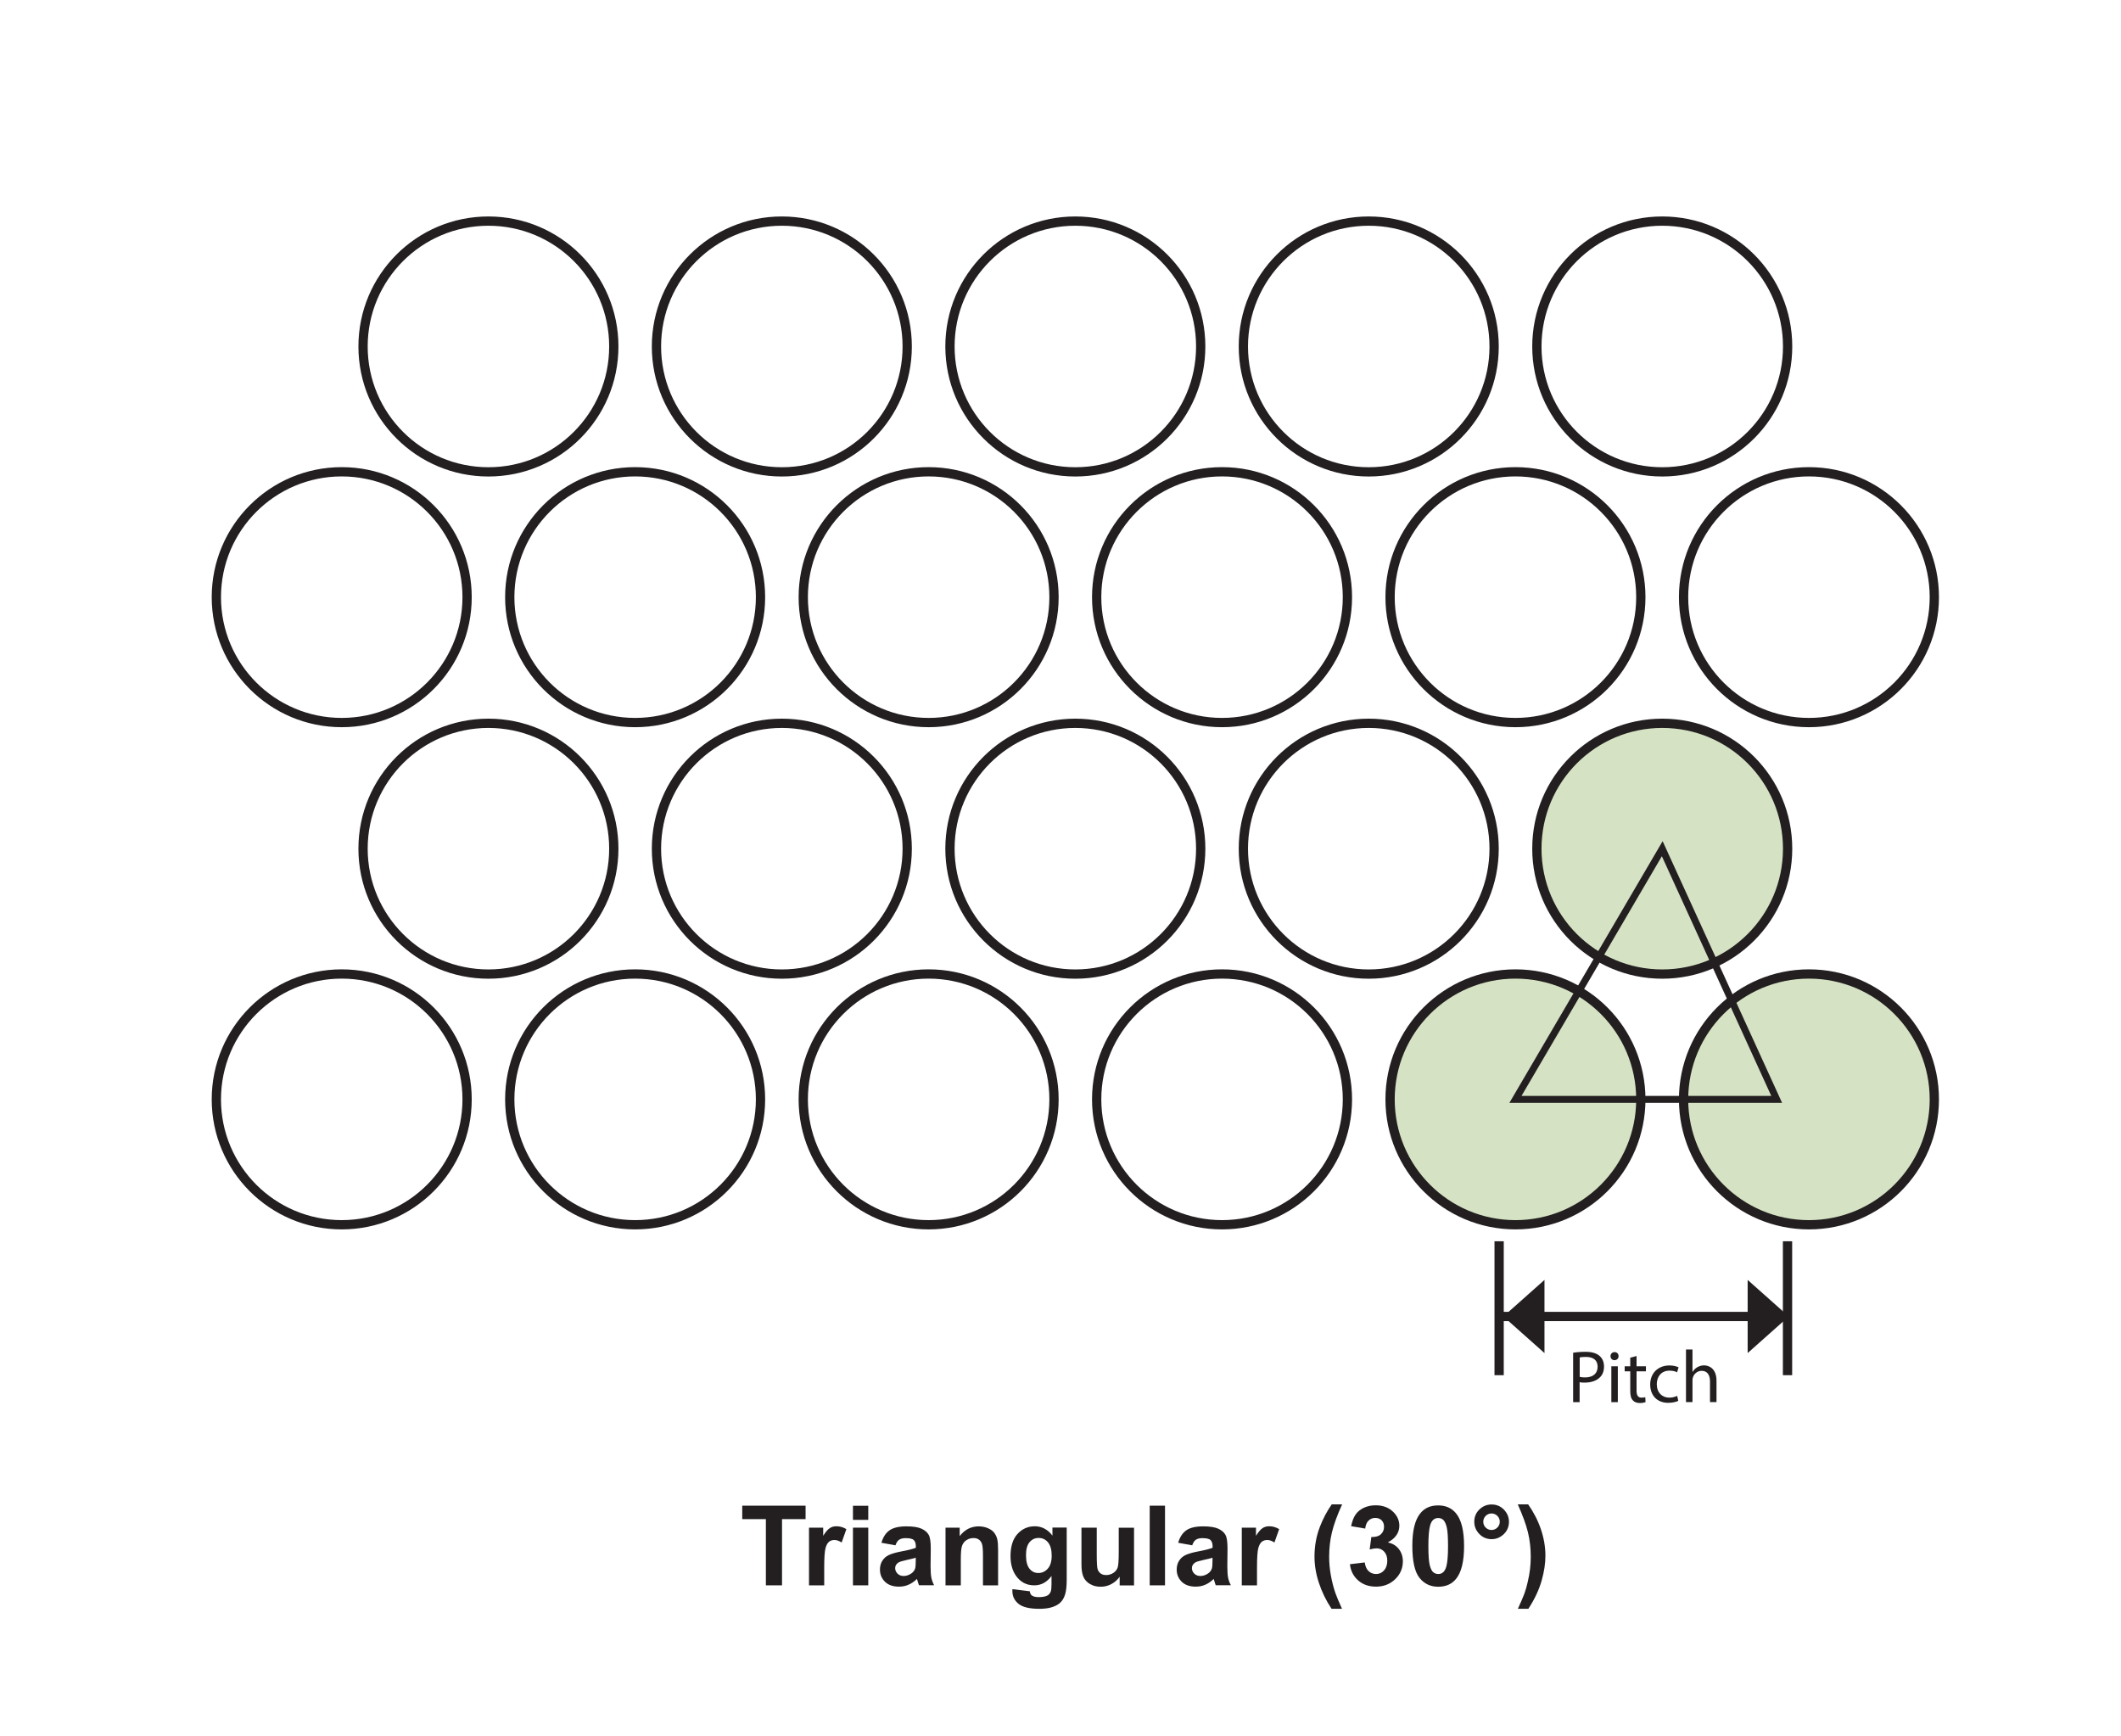 <?xml version="1.0" encoding="UTF-8"?>
<svg id="Layer_1" data-name="Layer 1" xmlns="http://www.w3.org/2000/svg" version="1.1" viewBox="0 0 228.72 187.23">
  <defs>
    <style>
      .cls-1 {
        stroke-width: .75px;
      }

      .cls-1, .cls-2 {
        fill: none;
      }

      .cls-1, .cls-2, .cls-3, .cls-4 {
        stroke: #231f20;
        stroke-miterlimit: 10;
      }

      .cls-3 {
        fill: #d5e3c4;
      }

      .cls-4, .cls-5 {
        fill: #231f20;
      }

      .cls-5 {
        stroke-width: 0px;
      }
    </style>
  </defs>
  <circle class="cls-2" cx="36.85" cy="64.39" r="13.52"/>
  <circle class="cls-2" cx="68.49" cy="64.39" r="13.52"/>
  <circle class="cls-2" cx="100.14" cy="64.39" r="13.52"/>
  <circle class="cls-2" cx="131.78" cy="64.39" r="13.52"/>
  <circle class="cls-2" cx="163.42" cy="64.39" r="13.52"/>
  <circle class="cls-2" cx="195.07" cy="64.39" r="13.52"/>
  <circle class="cls-2" cx="52.67" cy="37.36" r="13.52"/>
  <circle class="cls-2" cx="84.31" cy="37.36" r="13.52"/>
  <circle class="cls-2" cx="115.96" cy="37.36" r="13.52"/>
  <circle class="cls-2" cx="147.6" cy="37.36" r="13.52"/>
  <circle class="cls-2" cx="179.25" cy="37.36" r="13.52"/>
  <circle class="cls-2" cx="36.85" cy="118.54" r="13.52"/>
  <circle class="cls-2" cx="68.49" cy="118.54" r="13.52"/>
  <circle class="cls-2" cx="100.14" cy="118.54" r="13.52"/>
  <circle class="cls-2" cx="131.78" cy="118.54" r="13.52"/>
  <circle class="cls-3" cx="163.42" cy="118.54" r="13.52"/>
  <circle class="cls-3" cx="195.07" cy="118.54" r="13.52"/>
  <circle class="cls-2" cx="52.67" cy="91.51" r="13.52"/>
  <circle class="cls-2" cx="84.31" cy="91.51" r="13.52"/>
  <circle class="cls-2" cx="115.96" cy="91.51" r="13.52"/>
  <circle class="cls-2" cx="147.6" cy="91.51" r="13.52"/>
  <circle class="cls-3" cx="179.25" cy="91.51" r="13.52"/>
  <polygon class="cls-1" points="179.25 91.51 163.42 118.54 191.59 118.54 179.25 91.51"/>
  <g>
    <line class="cls-2" x1="161.66" y1="133.84" x2="161.66" y2="148.28"/>
    <line class="cls-2" x1="192.76" y1="133.84" x2="192.76" y2="148.28"/>
    <line class="cls-2" x1="192.76" y1="141.95" x2="161.66" y2="141.95"/>
    <g>
      <polygon class="cls-4" points="163.42 142.44 166.05 142.44 166.05 144.78 163.42 142.44"/>
      <polygon class="cls-4" points="163.42 141.46 166.05 141.46 166.05 139.12 163.42 141.46"/>
    </g>
    <g>
      <polygon class="cls-4" points="191.59 142.44 188.96 142.44 188.96 144.78 191.59 142.44"/>
      <polygon class="cls-4" points="191.59 141.46 188.96 141.46 188.96 139.12 191.59 141.46"/>
    </g>
  </g>
  <g>
    <path class="cls-5" d="M169.65,145.86c.34-.06.78-.1,1.34-.1.69,0,1.19.16,1.51.45.3.26.47.65.47,1.13s-.14.87-.42,1.15c-.37.39-.97.59-1.65.59-.21,0-.4,0-.56-.05v2.16h-.7v-5.33ZM170.35,148.46c.15.04.34.06.58.06.84,0,1.35-.41,1.35-1.15s-.5-1.06-1.27-1.06c-.3,0-.54.02-.66.06v2.09Z"/>
    <path class="cls-5" d="M174.54,146.23c0,.24-.17.43-.45.43-.25,0-.42-.19-.42-.43s.18-.44.44-.44.43.19.43.44ZM173.76,151.19v-3.87h.7v3.87h-.7Z"/>
    <path class="cls-5" d="M176.48,146.21v1.11h1.01v.54h-1.01v2.09c0,.48.14.75.53.75.18,0,.32-.02.41-.05l.03.53c-.14.06-.35.1-.62.1-.33,0-.59-.1-.76-.3-.2-.21-.27-.55-.27-1.01v-2.11h-.6v-.54h.6v-.93l.69-.18Z"/>
    <path class="cls-5" d="M180.99,151.04c-.18.1-.59.22-1.11.22-1.17,0-1.93-.79-1.93-1.98s.82-2.05,2.08-2.05c.42,0,.78.1.98.2l-.16.54c-.17-.1-.43-.18-.82-.18-.89,0-1.37.66-1.37,1.46,0,.9.58,1.45,1.34,1.45.4,0,.66-.1.86-.19l.12.53Z"/>
    <path class="cls-5" d="M181.81,145.51h.7v2.41h.02c.11-.2.29-.38.5-.5.21-.12.46-.2.72-.2.52,0,1.35.32,1.35,1.66v2.3h-.7v-2.22c0-.62-.23-1.15-.9-1.15-.46,0-.82.32-.94.7-.04.1-.05.2-.05.34v2.33h-.7v-5.68Z"/>
  </g>
  <g>
    <path class="cls-5" d="M82.59,170.94v-7.14h-2.55v-1.45h6.83v1.45h-2.54v7.14h-1.73Z"/>
    <path class="cls-5" d="M88.89,170.94h-1.65v-6.22h1.53v.88c.26-.42.5-.69.71-.83s.45-.2.71-.2c.38,0,.74.1,1.08.31l-.51,1.44c-.28-.18-.54-.27-.77-.27s-.43.06-.59.19-.29.36-.38.69-.14,1.03-.14,2.09v1.92Z"/>
    <path class="cls-5" d="M91.98,163.88v-1.52h1.65v1.52h-1.65ZM91.98,170.94v-6.22h1.65v6.22h-1.65Z"/>
    <path class="cls-5" d="M96.54,166.62l-1.49-.27c.17-.6.46-1.05.87-1.34s1.02-.43,1.83-.43c.73,0,1.28.09,1.64.26s.61.39.76.66.22.76.22,1.47l-.02,1.92c0,.55.03.95.08,1.21s.15.54.3.83h-1.63c-.04-.11-.1-.27-.16-.49-.03-.1-.05-.16-.06-.19-.28.27-.58.48-.9.62s-.66.21-1.03.21c-.64,0-1.15-.17-1.51-.52s-.55-.79-.55-1.32c0-.35.08-.67.25-.94s.4-.49.71-.63.74-.27,1.31-.38c.77-.14,1.3-.28,1.6-.4v-.16c0-.32-.08-.54-.23-.68s-.45-.2-.88-.2c-.29,0-.52.06-.69.17s-.3.32-.4.61ZM98.75,167.96c-.21.07-.54.15-1,.25s-.76.19-.9.29c-.21.15-.32.35-.32.58s.09.43.26.6.39.25.66.25c.3,0,.58-.1.85-.29.2-.15.33-.33.39-.54.04-.14.06-.41.06-.8v-.33Z"/>
    <path class="cls-5" d="M107.65,170.94h-1.65v-3.18c0-.67-.04-1.11-.11-1.3s-.18-.35-.34-.46-.35-.16-.57-.16c-.29,0-.54.08-.77.23s-.38.36-.47.62-.13.73-.13,1.43v2.82h-1.65v-6.22h1.53v.91c.54-.7,1.23-1.05,2.05-1.05.36,0,.7.07,1,.2s.53.3.68.5.26.43.32.69.09.63.09,1.11v3.87Z"/>
    <path class="cls-5" d="M109.17,171.35l1.88.23c.03.22.1.37.22.45.16.12.4.18.74.18.43,0,.75-.06.97-.19.14-.09.25-.22.33-.42.05-.14.08-.39.08-.76v-.91c-.49.67-1.11,1.01-1.86,1.01-.84,0-1.5-.35-1.99-1.06-.38-.56-.57-1.25-.57-2.09,0-1.04.25-1.84.75-2.39s1.13-.83,1.87-.83,1.4.34,1.9,1.01v-.87h1.54v5.58c0,.73-.06,1.28-.18,1.65s-.29.65-.51.86-.51.37-.88.49-.83.18-1.39.18c-1.05,0-1.8-.18-2.24-.54s-.66-.82-.66-1.37c0-.05,0-.12,0-.2ZM110.64,167.7c0,.66.13,1.14.38,1.45s.57.46.95.46c.4,0,.74-.16,1.02-.47s.42-.78.42-1.4-.13-1.12-.4-1.44-.6-.47-1.01-.47-.72.15-.98.46-.38.77-.38,1.4Z"/>
    <path class="cls-5" d="M120.74,170.94v-.93c-.23.33-.52.59-.89.79s-.76.29-1.17.29-.79-.09-1.12-.28-.57-.44-.72-.77-.22-.79-.22-1.38v-3.94h1.65v2.86c0,.88.03,1.41.09,1.61s.17.35.33.47.36.17.61.17c.28,0,.53-.08.76-.23s.38-.35.46-.57.12-.79.12-1.68v-2.62h1.65v6.22h-1.53Z"/>
    <path class="cls-5" d="M123.98,170.94v-8.59h1.65v8.59h-1.65Z"/>
    <path class="cls-5" d="M128.54,166.62l-1.49-.27c.17-.6.46-1.05.87-1.34s1.02-.43,1.83-.43c.73,0,1.28.09,1.64.26s.61.39.76.66.22.76.22,1.47l-.02,1.92c0,.55.03.95.08,1.21s.15.54.3.83h-1.63c-.04-.11-.1-.27-.16-.49-.03-.1-.05-.16-.06-.19-.28.27-.58.48-.9.62s-.66.21-1.03.21c-.64,0-1.15-.17-1.51-.52s-.55-.79-.55-1.32c0-.35.08-.67.25-.94s.4-.49.71-.63.74-.27,1.31-.38c.77-.14,1.3-.28,1.6-.4v-.16c0-.32-.08-.54-.23-.68s-.45-.2-.88-.2c-.29,0-.52.06-.69.17s-.3.32-.4.61ZM130.75,167.96c-.21.07-.54.15-1,.25s-.76.19-.9.29c-.21.15-.32.35-.32.58s.09.43.26.6.39.25.66.25c.3,0,.58-.1.85-.29.2-.15.33-.33.39-.54.04-.14.06-.41.06-.8v-.33Z"/>
    <path class="cls-5" d="M135.56,170.94h-1.65v-6.22h1.53v.88c.26-.42.5-.69.71-.83s.45-.2.71-.2c.38,0,.74.1,1.08.31l-.51,1.44c-.28-.18-.54-.27-.77-.27s-.43.06-.59.19-.29.36-.38.69-.14,1.03-.14,2.09v1.92Z"/>
    <path class="cls-5" d="M144.72,173.47h-1.13c-.6-.9-1.05-1.84-1.37-2.81s-.47-1.91-.47-2.82c0-1.13.19-2.2.58-3.21.34-.88.76-1.68,1.28-2.42h1.12c-.54,1.18-.9,2.19-1.1,3.02s-.3,1.71-.3,2.64c0,.64.06,1.3.18,1.97s.28,1.31.49,1.92c.14.4.38.97.72,1.72Z"/>
    <path class="cls-5" d="M145.58,168.66l1.59-.19c.05.41.19.72.41.93s.49.32.81.32c.34,0,.63-.13.86-.39s.35-.61.35-1.04c0-.41-.11-.74-.33-.98s-.49-.36-.81-.36c-.21,0-.46.04-.76.12l.18-1.34c.45.01.79-.08,1.02-.29s.35-.48.35-.82c0-.29-.09-.52-.26-.69s-.4-.26-.69-.26-.52.1-.72.29-.32.48-.36.86l-1.52-.26c.11-.52.26-.93.48-1.25s.51-.55.89-.73.81-.27,1.28-.27c.81,0,1.46.26,1.95.77.4.42.6.9.6,1.43,0,.75-.41,1.36-1.24,1.8.49.11.89.34,1.18.71s.44.81.44,1.33c0,.75-.28,1.4-.83,1.93s-1.24.8-2.06.8c-.78,0-1.42-.22-1.93-.67s-.81-1.03-.89-1.75Z"/>
    <path class="cls-5" d="M155.09,162.32c.83,0,1.48.3,1.95.89.56.7.84,1.87.84,3.5s-.28,2.79-.84,3.5c-.46.59-1.11.88-1.95.88s-1.51-.32-2.02-.96-.77-1.79-.77-3.44.28-2.78.84-3.49c.46-.59,1.11-.88,1.95-.88ZM155.09,163.68c-.2,0-.38.06-.53.19s-.28.35-.36.68c-.11.43-.17,1.14-.17,2.15s.05,1.7.15,2.08.23.63.38.75.33.19.53.19.38-.06.53-.19.28-.35.36-.68c.11-.42.17-1.14.17-2.14s-.05-1.7-.15-2.08-.23-.63-.38-.76-.33-.19-.53-.19Z"/>
    <path class="cls-5" d="M158.98,164.08c0-.52.18-.96.55-1.32s.81-.54,1.32-.54.96.18,1.32.55.55.81.55,1.32-.18.96-.55,1.32-.81.55-1.32.55-.96-.18-1.32-.55-.55-.81-.55-1.32ZM159.95,164.08c0,.25.09.46.26.63s.39.26.63.26.46-.09.63-.26.26-.39.26-.63-.09-.46-.26-.63-.39-.26-.63-.26-.46.09-.63.26-.26.39-.26.63Z"/>
    <path class="cls-5" d="M163.68,173.47c.32-.7.55-1.23.69-1.6s.26-.8.37-1.28.2-.94.25-1.38.08-.88.08-1.34c0-.93-.1-1.81-.3-2.64s-.57-1.84-1.1-3.02h1.12c.59.84,1.05,1.73,1.37,2.67s.49,1.9.49,2.87c0,.82-.13,1.69-.39,2.62-.29,1.05-.78,2.08-1.45,3.1h-1.14Z"/>
  </g>
</svg>